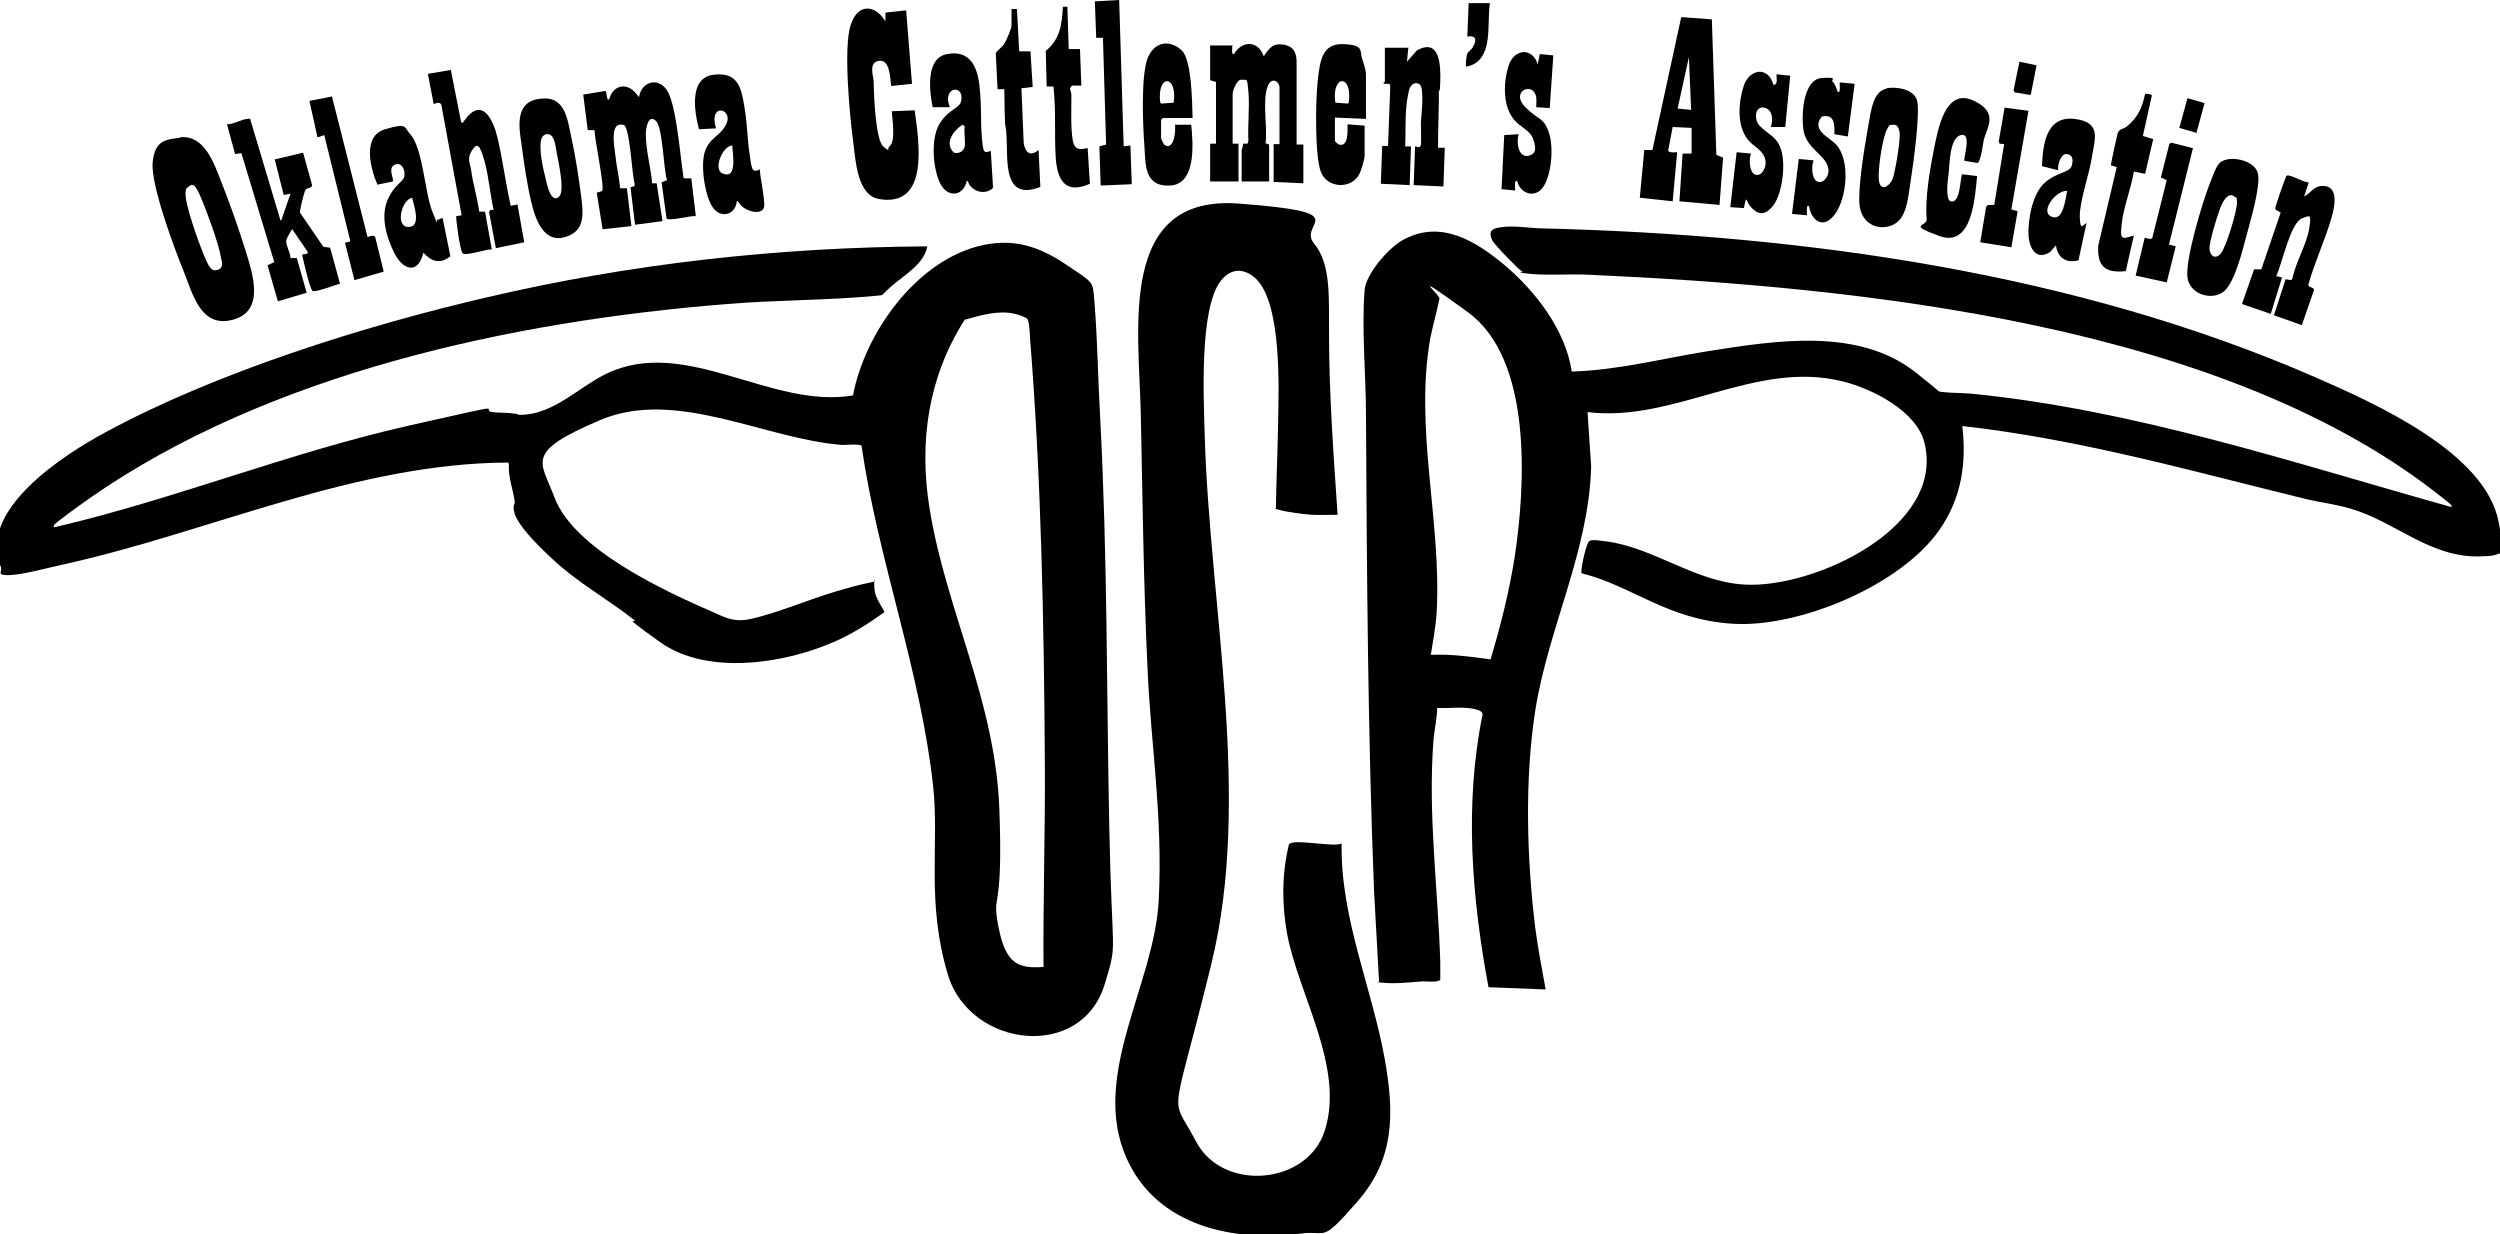<?xml version="1.0" encoding="UTF-8"?>
<svg id="Layer_1" xmlns="http://www.w3.org/2000/svg" version="1.1" viewBox="0 0 555.1 274">
  <!-- Generator: Adobe Illustrator 29.0.0, SVG Export Plug-In . SVG Version: 2.1.0 Build 186)  -->
  <path d="M194.1,128.8c0,1.2,0,2.4.4,3.5s1.3,2.4,1.9,3.6c-3.6,2.6-7.4,5-11.4,6.7-11.1,4.8-28,7.4-38.4,0s-4-3.5-6-5.1c-5.6-4.4-11.9-7.9-17.2-12.7s-8.5-8.6-9.1-10.7,0-1.9,0-2.7c-.4-2.8-1.5-5.5-1.3-8.4l-.2-.3c-34.2.2-65.7,15.3-98.6,22.6-3.3.7-9,2.3-12.1,2.4s-1.5-.8-1.9-1.8c-5.4-12.6,14.1-25,23.2-29.9,24.5-13.3,57.6-23.7,84.8-30,32-7.5,64.8-11.1,97.7-11.3-.7,3.9-5,6.3-7.9,8.8s-1.3,1.9-3.7,2.2c-10.7,1-21.9.9-32.8,1.8-47.8,3.8-101.9,15.4-141.7,43.2-1,.7-7.6,5.4-7.8,5.9s0,.5.4.4c26.5-6.2,51.8-16.5,78.4-22.5s13.5-3.1,19.7-2.9,3.7.6,5.3.5c7.1-.1,12.8-6.2,18.8-9.1,17.6-8.5,36.6,7.9,54.8,4.8,2.6-13.7,13.7-29.4,27.7-33.1,7.6-2,13.5-.1,19.7,4.1s5.8,3.5,6.2,8.1c.7,8.6.8,17.5,1.3,26.2,1.6,30.3,1.4,60.1,2,90.4s1.9,25.1-.9,34.7c-5,17.5-30,14.5-34.9-1.7s-1.9-28.9-3.3-41.9c-2.8-25.7-12.2-50.1-15.9-75.6-.3-.5-3.5-.2-4.3-.2-17.2-1.3-36.9-12.7-53.8-5.5s-13.1,9-10.1,17.1c4.3,11.6,24.6,20.9,35.4,25.6,3.1,1.4,4.8,2.2,8.4,1.4,6-1.4,12.7-4.3,18.8-6.1s5.7-1.5,8.6-2.2ZM231.7,214.6c-.1-15.1.4-30.2.3-45.4-.2-31-.8-63.3-3.3-94.2,0-.9-.2-3.8-.6-4.2s-2.1-1-2.7-1.1c-3.7-.9-7.6.3-11.2,1.3-8.1,12.7-10.2,27.1-7.8,41.9,3.7,22.8,14.6,42.6,15.5,66.8s-1.8,17.9-.2,26.1,4.3,9.3,10,8.9Z"/>
  <path d="M435.7,94.5c1,8.4-.2,16.2-5.1,23.2-8.6,12.3-31.1,21.7-45.8,20.8s-22.3-8.4-33.6-11.2c-.4-.5,1-6.5,1.6-7.1s3.1,0,3.8,0c10.7,1.4,19.7,9,30.8,9.6,15.2.9,44.6-12.6,39.9-31.5-1.7-7-11.6-12-18.1-13.6-19.4-4.9-37.4,9.2-56.7,6.8l.8,12.1c-.5,18.8-9.5,35.8-12.4,54.1-2.4,15.4-1.9,33,0,48.4.6,4.6,1.5,9.1,2.3,13.6l-12.7-.5c-3.7-19.9-5.4-40.6-1.3-60.6-.1-1.1-2.5-1.3-3.4-1.4-2.2-.2-4.5.1-6.7,0,0,2.3-.6,4.7-.8,7-1.3,16.6,1,33,1.5,49.5,0,1.3,0,2.5,0,3.8-.2.7-3.1.4-3.9.4-2.7.2-6.2.6-8.9.3s-.6,0-.8-.3l-1.1-19.9c-1.4-35.3-1.6-70.6-1.8-105.9,0-8.7-1-19.1-.3-27.7.3-3.6,5.2-9.2,8.3-11,8.4-4.8,16.2,0,22.7,5.4,7,5.9,13.6,14.5,15,23.7,10.2-.3,20.1-2.9,30.1-4.5,15.2-2.4,33.6-5.4,46.4,4.8s2.8,3.3,4.2,3.9,5.7.5,7.9.7c36.5,3.6,71.4,15.3,106.4,25.1,1.3.3-1-1.5-1.2-1.6-48.3-39-129.9-47.2-190.1-49.9-4.1-.2-9.1.2-13-.2s-1.2-.3-1.7-.5c-.8-.4-6.5-6.3-6.7-7-.8-1.9-.2-2.5,1.7-2.8,2.9-.5,6.1.1,9.1.2,58.2,1.4,118.8,9.8,172.3,33.2,13,5.7,37.5,16.6,40.4,32s.7,6.5,0,7-2.5.6-3.2.6c-11.7.8-19.4-7.6-29.8-10.6-3.1-.9-6.3-1.3-9.4-2-25.4-6.2-50.6-13.4-76.7-16.3ZM331,146.3c2.2-7.4,4.1-14.9,5.3-22.5,2.4-15.7,4.1-44-10.4-54.5s-5.7-3.6-6.3-2.9c-.6,2.9-1.4,5.7-2,8.6-3.6,20.2,2.5,40.7,1.4,60.9-.2,3.2-.8,6.4-1.3,9.5,4.4-.2,8.8.4,13.2,1Z"/>
  <path d="M297,114.3c-1.9,0-3.9.1-5.7,0s-5.6-.6-7.3-1.1-.6,0-.7-.4c.1-6.4.4-12.8.5-19.3s1-27.2-5.5-32.1c-2.6-2-5.2-1.6-7.2.9-4.9,6.2-3.8,26.6-3.6,34.5,1.1,37.8,10.5,80.2,1.5,117.1s-9.3,28.4-3.4,39.6,24.6,9.6,28.5-2.3c4.6-14-5.7-30.1-8.3-43.8-1.2-6.6-1.2-13.4.4-19.9.8-1.4,9.9.7,11.7-.2-.3,16.5,6.7,31.9,9.6,48,2.1,12,2.2,22-6.1,31.5s-6.5,6.3-12.5,7.1c-15.1,1.9-31.9-1.6-38.7-16.6-8.3-18.4,6.2-38.7,7.1-57.6s-1.8-34.5-2.5-51.3c-.9-18.8-1.1-37.8-1.5-56.6s-5.2-48.6,21.7-46.6,12.9,4.2,16.8,8.9,3.2,12.7,3.3,20c0,13.4,1,26.8,1.9,40.2Z"/>
  <path d="M39.9,30.5c5.6-.7,7.7,6,9.4,10.3s3.8,10.2,5.3,15.1,4.3,13.2-2.9,15.1-8.9-5.8-10.9-10.7-7.4-19.3-6.9-24.3,3.1-5,6-5.4ZM41.5,41.7c-.2.2-.3.7-.3,1.1-.2,2.5,3,11.3,4.1,13.9s1.6,3.7,3.1,3.2.7-2.3.6-3c-.4-2.7-3.3-10.6-4.5-13.3s-1.7-3.1-2.9-1.9Z"/>
  <path d="M151.7,39.6h1.8s1,8.4,1,8.4c-1.1-.2-6,1.2-6.5.5l-1.1-8,1.2-.5c-.8-2.4-.9-11.8-2.5-13.2s-2.1,1.3-2.2,2.6c-.1,3.6,1.1,7.7,1.4,11.3h1s1.3,8.4,1.3,8.4l-6.1.8-1-8.3.9-.3v-.6c-.6-2-1-11.9-2.3-12.9-3.5-1.2-2.1,5.2-1.9,7.2s.8,4.5,1,6.8h1.5s1,8.4,1,8.4l-6.4.7-1.3-8.1,1.2-.4c.6-.8-1.7-11.6-1.7-13.5h-1.5s-1-7.9-1-7.9l4.9-.8c.4,0,.2,2.5.9,1.8.7-2.9,3.6-3.8,5.7-1.5s.2,1.2.9,1c.5-3.2,4-4.5,6.1-1.6s3,14.3,3.6,18.3,0,1.1,0,1.6Z"/>
  <path d="M273.6,10.2c.1.1-.3,2.1.4,1.8,1.8-3.1,5.4-3,6.6.5,1.3-1.9,2.1-3.1,4.8-2.5s2.5,3.3,2.5,4.4v17.7h1.5v8.6l-6.6-.3v-8.4h1.3v-12.6c0-1.2-1.7-2.5-2.6-.3-1.3,3.2,0,9.2-.5,12.7l.8.3v8.2h-6.1v-7c0-.2.4-.9.3-1.4h1c0-.1.2-.6.2-.6-.2-3.5.3-7.4,0-10.9s-.3-2.5-1.6-2.7c-1,0-1.9,2.4-1.9,3.2v11h1.3v8.4h-6.3v-8.4h1.3v-13.7l-1.3-.4v-7.7h5.1Z"/>
  <path d="M196.6,4.6v-1.8s4.6-.5,4.6-.5l1.3,16.3-4.6.5c-.3-1.6-.2-5.9-2.7-5.6s-1.2,3.6-1.2,4.7c0,2.6.4,12.8,2.1,14.3s.9.4,1.3.1c1.6-1.1.7-6.1.6-7.9l5.1-.2c.9,6.8,3.4,21.6-7.9,19.7-4.8-.8-5.2-8.3-5.7-12.3-.8-5.8-2.3-21.3-.6-26.4s5.6-4.2,7.6-.9Z"/>
  <path d="M375.7,28.4l-4.3-.2-1,5.2c.1.6,1.5.4,2,.4l-1,10.9-7.3-.8,1-10.6h1.8s6.4-29.5,6.4-29.5l6.8.5,1,30.1,1.5.6-.8,10.5-8.9-.8.7-10.6h2s0-5.6,0-5.6ZM375.5,24.4l-.5-11.7-2.5,11.4,3,.3Z"/>
  <path d="M62.5,48.8l2-5.8-1.5.3-2-7.9,6.3-1.5,2,7.2c0,.8-1.2.5-1.5,1.1s-1.3,4.6-1.2,5l5.2,7.6,1.5.2,2.2,8c-1,.2-5.5,2-6.1,1.6s-2.1-7-2.3-8c.2-.3,1.5,0,1.2-.7l-3.4-5c-.2.1-1.2,2-1.3,2.3-.3,1,.9,2.9.9,4.1h1.4s2.2,7.7,2.2,7.7l-6.4,1.9-2.3-8,1.5-.7-7.3-24.2-1.4.2-1.8-6.6c1.5,0,3.2-1.1,4.5-1.2s.5,0,.7.2l6.7,22.4Z"/>
  <path d="M100.1,15.5l2.3,11.7c.6.1.4-.1.6-.3,4-5.7,6.5-.4,7.5,3.8s1.8,10.1,2.9,15l1.5-.3,1.5,8.4-6.3,1.3-1.5-8,.3-.5h.7c-.8-3.6-1.1-7.7-2.1-11.1s-1.5-3.9-2.7-2.1-.4,2.9-.2,4.3c.4,3.1,1.4,6.2,1.8,9.3h1.3s1.5,8.4,1.5,8.4c-1.1-.2-5.9,1.6-6.5.8s-1.4-7.1-1.4-7.8,0-.2,0-.4l1.2-.2-4.5-24.5c-.4-1-1.7-.1-1.7-.2l-1.3-6.7,5.3-.9Z"/>
  <path d="M512.6,40.6l-1,3c1.4-.6,2-2.1,3.7-2.3,4.2-.4,3.1,4.6,2.4,7-1.4,4.9-3.7,9.8-5.1,14.7-.3,1,1.2.6,1.2,1.4l-2.7,7.8-6.2-2.2,2.6-8,1.2.2.3-.3c.7-3.6,3.1-7.5,3.7-11s.2-3.1-1.6-2.4c-2.6,1.1-4.4,10.2-5.7,12.8l1.3.3-2.5,8.1-6.4-2.2,2.7-7.7h1.6s4.3-12.6,4.3-12.6l-1.1-.6c-.1-.1,0-.2-.1-.4,0-.4,2.2-6.7,2.4-7s.4-.3.7-.2c1.1.2,3,1.4,4.3,1.5Z"/>
  <path d="M312.7,10.7l-.3,3,2.2-2.5c5.2-2.9,5.3,3.5,5.2,7s-.3,1.2-.3,1.8c0,4.3-.2,8.6-.2,12.8h1.5s-.3,8.6-.3,8.6l-6.6-.3.3-8.6.9.2.4-.4c.1-1.6,0-3.2,0-4.8s.9-7.8-.3-8.8c-1-.6-1.8,0-2.2.9-1.2,4-.8,8.7-1,12.9h1.3s-.3,8.6-.3,8.6l-6.4-.3.3-8.4h1.3c0-.1.5-13.3.5-13.3l-.2-.5h-1.3c0-.3.3-.4.3-.5v-7.5h5.3Z"/>
  <path d="M207.1,23.9c-.7-3.5-1.7-11,3.2-11.9s6.7,2.5,7.2,7.2.2,7.5.5,11.1.4,3.8,2,3.2l.5,8.2c-1.1,1.2-3.1,1.2-4.4.2s-.8-1.4-1.4-1.8c-.8,3.6-4.4,3.9-6,.5s-2-9.7-.2-12.9,4.3-3.6,4.8-4.9c1.3-4.2-4.3-3.8-2.4,1h-3.8ZM214.2,32.6c.2-1.3-.2-3.2,0-4.6l-.5-.3c-2,1.3-4.1,4.1-1.9,6.2,1.1.3,2.2-.3,2.4-1.4Z"/>
  <path d="M98.3,48.5l1.7,8.4c-2.2,1.8-4.2,1.2-6-.8-1.2,5.1-4.7,3.8-6.6-.2s-2.8-8.2-1.3-11.6,3.5-3.9,3.7-5.2-.6-3.3-2.2-2.5,0,3.2-.4,3.7l-3.4.7c-1.6-3.7-3.4-10.8,1.7-12.3s4.1-.5,5.6,1.1c2.8,3.1,3.2,12.9,4.9,17.2s.6,1.4,1.2,1.8l1-.4ZM91.5,43.9c-2.4.5-3.8,6.5-.8,6.5s1.1-5.1.8-6.5Z"/>
  <path d="M463.3,49.5l-1.8,8.3c-2.7.7-4.6-.5-5-3.3-.6.5-1,1.4-1.7,1.7-3.1,1.6-4.3-1.7-4.4-4.1-.1-3.5.9-9.2,3.7-11.6s5.4-2.1,5.9-3.7,0-2.6-1.3-2.6c-1.2.1-1.9,2.6-1.7,3.6l-3.6-.9c.2-4.8.9-11.2,7.2-10.5s4.4,4.8,3.9,8.4-2.8,10-2.7,13.3.6,1.9,1.5,1.4ZM459,42.4c-2.3-.3-6.2,4.5-3.5,5.7s3.1-4.1,3.5-5.7Z"/>
  <path d="M168.7,37.6c.2,2.5.9,5.3,1,7.8s-3.3,1.7-4.6.7-1.2-1.7-1.5-1.4c-.3,3-3.5,3.9-5.3,1.4s-2.8-9.4-1.8-12.4,3.1-3.4,4.4-5.5c2.7-4-3.8-5.8-1.9.3l-3.8.2c-1-3.8-2.3-11.4,3.2-12.1s6.2,2.9,6.9,7.2.6,6.8,1.1,10.1.4,4.7,2.3,3.7ZM162.6,32.3c-2.2.1-4.3,5.3-2.2,6.2,3.5,1.5,2.2-4.5,2.2-6.2Z"/>
  <path d="M120.1,21.9c5.5-.6,5.9,4.7,6.8,8.8s1.6,8.7,2.1,12.6.9,7.3-2.4,8.9c-5.5,2.6-7.6-3-8.6-7.2s-1.6-8.4-2.1-12.2-2.1-10.3,4.2-10.9ZM120.9,30c-1.8.6-.4,7.2,0,8.6s1,5.8,2.7,5.4c.3-.1.6-.4.8-.7.8-1.7-.3-6.9-.7-8.9s-.5-5.3-2.8-4.5Z"/>
  <path d="M494.5,35.4c2.3-.5,6.5.6,6.9,3.4s-1.4,9.1-2.4,12.8-2.7,11-5.2,13.1-7.6.8-8.1-3.1,3.2-16.3,4.9-20.7,1.9-5,3.9-5.5ZM496.3,43.8c-1.7-1.7-3.1,1.7-3.5,2.9-.6,1.6-2.3,7.1-2.2,8.6s1.3,2.4,2.5,1,3.7-9.7,3.6-11.4-.1-.9-.3-1.1Z"/>
  <path d="M418.8,19.6c2.2-.4,5.9.1,6.8,2.5s-.8,14.5-1.4,18.4-.9,8.4-4.3,9.6-6.6-.8-7-4.5,1-12.4,1.8-16.9,1.2-8.4,4.2-9ZM419.8,27.7c-.4.1-.5.5-.7.8-1.1,1.7-2.4,10.2-1.8,12.1s2.3.6,2.9-.8,1.8-8.8,1.6-10.3-.8-2.1-2-1.7Z"/>
  <path d="M303.3,26.4l-6.9-.3v5.2c0,0,.7.8.9.8,2.2.6,1.9-3.2,1.9-4.5l3.8.3v6.7c0,.7-.8,3.4-1.2,4.1-1.8,3.4-7.1,3.1-8.5-.5s-1.2-16-.7-20.4,1-8.2,5.7-8,3.5,1.4,4.2,3.4.8,2.8.8,3.6v9.5ZM296.5,22.8l2.8.2.2-.3c.8-6.4-3.9-6.1-3,.1Z"/>
  <path d="M264.7,26.2h-6.5l-.4.4v4.1c0,.1.6,1.4.8,1.5,2.1,1.3,2.5-3.2,2.3-4.5h3.6c.4,4,1.2,13.2-4.7,13.5s-5.4-4.9-5.7-8.8-.9-16.2.9-19.9,5.2-3.4,7.4-1.3,2.3,11.3,2.4,15ZM260.6,22.8c.9-6.2-3.7-6.5-3-.1l.2.3,2.8-.2Z"/>
  <path d="M406.9,18.1c.5.4.9,1.6,1.1,2.2.8.8.4-1.9.5-2l3.3.3-1.5,11.7-3-.5c.1-2.2,0-4.6-2.8-3.9-2.4,3,1.6,4.5,3.2,6.2,3.2,3.5,2.4,11.9-.3,15.5s-5.3,1.1-5.7-1.8c-.8-.7-.4,1.9-.5,2l-3.3-.3,1.5-12.2,3.3.3c-.5,1.1-.5,4.1.8,4.7s2.6-1.1,2.5-2.5c-.1-3.3-5.1-4.6-5.6-9.2s.4-11.1,4.2-11.3,1.8.4,2.3.9Z"/>
  <path d="M394,18.8c.9-.2.3-2.1.5-2.3l3,.3-1.1,11.4h-3.2c.5-1.5.5-3.9-1.5-4.3s-2.3,2.5-1.1,3.9c2,2.2,4.1,2.4,5,5.9s0,9.7-2,12.1-3.5,1.6-4.8.2-.9-3.1-1.6.2l-3-.2,1.4-12.2,3.2.3c-.5,1.2-.4,4.3,1,4.7s2.5-1.7,2.2-3.2c-.5-2.4-2.7-3-4-4.7-2.4-3.2-2-8.3-.8-11.9s5.4-4.5,6.6-.1Z"/>
  <path d="M341.4,14.5l.5-2.5,3,.3-.8,11.7-3-.2c0-1,.2-2-.2-2.9-1.1-2.6-5.4-.4-2.3,2.8s4.1,2.2,5.3,5.7.5,9.7-1.3,12.2-5,1.4-5.7-1.3c-.8-.8-.4,1.9-.5,2l-3-.3.6-12,3.2-.2c-.5,1.5-.2,5.2,2.1,4.8s1.5-2.6,1.1-3.8c-.7-1.9-2.9-2.6-4.2-4.2-2.6-3.1-2.4-8.4-1.2-12.1s5.4-4.1,6.5,0Z"/>
  <path d="M436.2,35.8c-.4-.5,1.8-6.4-.8-5.8s-2.5,6.8-2.7,8.3-.8,6,.4,6.4c2.3.7,2.1-5.6,2.6-6l3.3.4c-.5,4.6-1,16-8.4,13.3s-2.6-2-2.8-3.8c-.4-4.5.7-10.9,1.6-15.4s2.5-13.7,8.7-10.9,2.7,6.4,2.3,9.2-.9,4.6-1.3,4.7l-2.9-.5Z"/>
  <path d="M475.8,30.2l2.3.7-1.8,7.7-2.5-.5c-.6,3.7-2.3,7.9-2.7,11.6s0,3.4,2.7,2.6l-1.8,7.9c-4.6.5-6.4-1.1-6.1-5.7l4.1-17.4-1.3-.4c0-.4,1.3-6.4,1.5-7.1.4-1.1,1.3-.9,2-1.5,1.4-1.1,2.5-2.5,3.2-4.2s.8-2.9.9-3c.2-.2,1.4,0,1.5.3l-2,9Z"/>
  <path d="M73.7,21.4l7.9,31.2c.2.1,1.2-.6,1.7,0l1.9,7.7-6.5,1.9-2.1-8.3,1.2-.3-5.8-23.6-1.5.5-1.8-8.1,5.1-1Z"/>
  <path d="M237,1.5l.3,9.4h2.5s.3,8.1.3,8.1h-2.1s-.4.6-.4.6c0,.5.3,1,.3,1.5,0,3.2-.2,7.1.3,10.1s3.1,1.5,3.3,1.7l.5,7.9c-5.6,2.5-7.3-1-7.6-6s.1-10.5-.5-15.6h-1.5s-.2-7.9-.2-7.9c3.2-2.6,3.6-5.9,3.8-9.8h1.3Z"/>
  <path d="M224.6,2h1.2s.5,9.4.5,9.4h2.5s.5,7.9.5,7.9l-2.5.3.5,12.1c.3,2.1,1.4,3.2,3.3,1.6l.4,8.2c-8.4,3.3-7.2-6-7.5-11.1s-.2-1.2-.3-1.8c-.1-2.9-.2-5.9-.2-8.8h-1.5s-.4-8-.4-8c.5-.8,1.4-1.3,1.9-2.1s1.6-3.4,1.6-4v-3.7Z"/>
  <polygon points="248.5 0 249.5 32.5 251 32.3 251.3 40.9 244.4 41.2 244.1 32.5 245.6 32.1 244.9 8.4 243.4 8.4 243.1 .3 248.5 0"/>
  <path d="M486.9,33l-5.3,21.3,1.5.4-2,8-6.9-1.5,2-8.4c.1-.1,1.4.6,1.7,0l3.2-12.8-1.3-.6,1.9-7.5.5-.2,4.7,1.2Z"/>
  <polygon points="450.4 24.6 446.6 46.5 448 46.9 446.6 54.9 439.7 53.8 441 45.9 441.4 45.5 442.8 45.5 445 32 444 31.9 443.8 31.4 445.1 23.9 450.4 24.6"/>
  <path d="M330.8.8c-.7,4.6,1,12.8-5.2,14-.3,0,0-2.6.2-2.9.2-.5.9-.8,1.2-1.4.9-1.5.9-2.7-1.2-2.4l.3-7.4h4.8Z"/>
  <polygon points="489.5 22.9 487.7 29.5 483.9 28.4 485.7 21.8 489.5 22.9"/>
  <polygon points="452.2 14.5 450.9 21.1 447.3 20.5 447.1 20 448.4 13.7 452.2 14.5"/>
</svg>